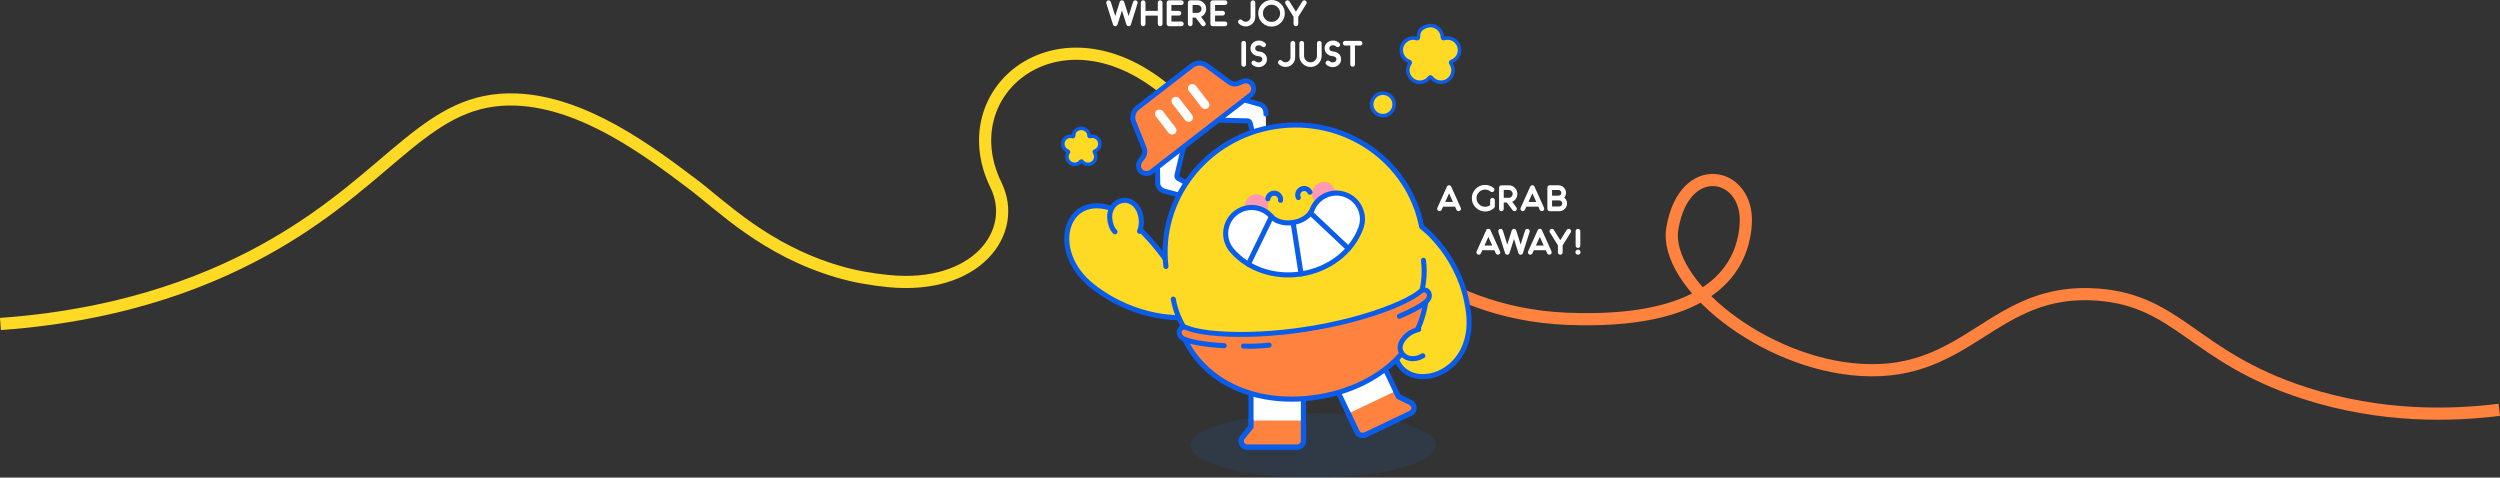 <?xml version="1.0" encoding="UTF-8"?>
<svg xmlns="http://www.w3.org/2000/svg" viewBox="0 0 1849.68 353.36">
  <rect x="0" y="0" width="1849.68" height="353.36" fill="#333333" stroke="none"/>
  <defs>
    <style>
      .cls-1, .cls-2, .cls-3, .cls-4 {
        fill: #fff;
      }

      .cls-1, .cls-3, .cls-5, .cls-6, .cls-7, .cls-4, .cls-8, .cls-9, .cls-10, .cls-11 {
        stroke: #0a5deb;
        stroke-linecap: round;
        stroke-linejoin: round;
      }

      .cls-1, .cls-7 {
        stroke-width: 3.67px;
      }

      .cls-12, .cls-9, .cls-10 {
        fill: #feda24;
      }

      .cls-3 {
        stroke-width: 3.8px;
      }

      .cls-5, .cls-4, .cls-8, .cls-9 {
        stroke-width: 3.75px;
      }

      .cls-5, .cls-13, .cls-14, .cls-11 {
        fill: none;
      }

      .cls-6 {
        stroke-width: 3.9px;
      }

      .cls-6, .cls-7, .cls-8, .cls-15 {
        fill: #ff823f;
      }

      .cls-16 {
        isolation: isolate;
      }

      .cls-17 {
        fill: #ff9ab2;
      }

      .cls-10 {
        stroke-width: 2.62px;
      }

      .cls-13 {
        stroke: #ff823f;
      }

      .cls-13, .cls-14 {
        stroke-miterlimit: 10;
        stroke-width: 9px;
      }

      .cls-18 {
        fill: #1678ff;
        mix-blend-mode: multiply;
        opacity: .1;
      }

      .cls-14 {
        stroke: #feda24;
      }

      .cls-11 {
        stroke-width: 3.67px;
      }
    </style>
  </defs>
  <g class="cls-16">
    <g id="Layer_2" data-name="Layer 2">
      <g id="Layer_1-2" data-name="Layer 1">
        <g>
          <path class="cls-13" d="M995.5,152.38c10.19,11.85,62.8,79.55,164.45,83.51,98.55,3.84,129.29-31.9,131.69-70.34,2.4-38.44-45.56-48.93-54.31,3.46-6.72,40.24,67.03,100.47,139.91,104.7,80.09,4.65,97.6-61.64,174.88-55.74,60.06,4.58,70.81,46.24,152.77,72.78,57.23,18.53,109.33,16.78,144.25,12.46"/>
          <path class="cls-14" d="M878.93,82.23c-83.28-90.08-178.63-20.14-142.01,54.77,17,34.77-14.48,77.5-79.72,70.95-12.62-1.27-24.69-3.32-37.12-6.97-53.96-15.86-85.87-48.4-107.82-64.94-31.83-24-80.19-60.46-130.35-62.39-65.63-2.53-90,55.77-179.02,107.17-42.23,24.38-107.41,52.07-202.57,58.89"/>
          <g>
            <g>
              <path class="cls-2" d="M840.53.32c.46.14.8.43,1.01.86.23.42.27.86.12,1.32l-4.95,15.68c-.24.8-.78,1.2-1.62,1.2s-1.37-.4-1.69-1.2l-3.29-10.44-3.31,10.44c-.28.77-.81,1.17-1.59,1.2-.88,0-1.45-.4-1.71-1.2l-4.95-15.68c-.14-.46-.1-.9.12-1.32.22-.43.55-.72,1.01-.86s.9-.1,1.32.12c.42.23.71.56.86,1.01l3.29,10.44,3.29-10.44c.11-.36.31-.65.62-.88.31-.23.66-.34,1.04-.34s.72.11,1.03.34c.31.22.51.52.62.88l3.29,10.44,3.29-10.44c.15-.45.44-.79.86-1.01.42-.22.86-.27,1.32-.12Z"/>
              <path class="cls-2" d="M858.37.24c.48,0,.89.17,1.23.51.33.33.5.74.5,1.23v15.67c0,.49-.17.89-.5,1.23-.34.34-.75.51-1.23.51s-.89-.17-1.23-.51c-.34-.33-.51-.74-.51-1.23v-6.13h-9.12v6.13c0,.49-.17.89-.51,1.23-.33.34-.74.51-1.21.51s-.89-.17-1.23-.51c-.34-.33-.51-.74-.51-1.23V1.98c0-.49.17-.89.51-1.23.33-.34.74-.51,1.23-.51s.88.17,1.21.51c.34.33.51.74.51,1.23v6.07h9.12V1.98c0-.49.17-.89.51-1.23.34-.34.75-.51,1.23-.51Z"/>
              <path class="cls-2" d="M866.68,3.71v4.33h5.59c.49,0,.9.17,1.23.51.34.33.51.74.51,1.21s-.17.89-.51,1.23c-.33.34-.74.51-1.23.51h-5.59v4.41h7.35c.49,0,.89.17,1.23.5.34.34.51.75.51,1.23s-.17.89-.51,1.23c-.33.34-.74.51-1.23.51h-9.08c-.49,0-.89-.17-1.23-.51-.34-.33-.51-.74-.51-1.23V1.98c0-.49.17-.89.51-1.23.33-.34.74-.51,1.23-.51h9.08c.49,0,.89.17,1.23.51.34.33.51.74.51,1.23s-.17.88-.51,1.21c-.33.34-.74.51-1.23.51h-7.35Z"/>
              <path class="cls-2" d="M892.42,6.61c0,1.29-.36,2.46-1.07,3.54-.7,1.04-1.62,1.81-2.77,2.31l3.13,4.16c.3.38.41.81.34,1.28-.06.48-.28.86-.66,1.15-.39.29-.82.4-1.29.34-.47-.07-.85-.3-1.15-.67l-4.32-5.72h-2.28v4.67c0,.49-.17.89-.51,1.23-.33.34-.74.51-1.21.51s-.89-.17-1.23-.51c-.34-.33-.51-.74-.51-1.23V1.97c0-.48.17-.89.51-1.23.33-.33.74-.5,1.23-.5h.18s.08,0,.08,0h5.22c1.74,0,3.22.64,4.47,1.89,1.23,1.24,1.85,2.73,1.85,4.48ZM886.08,9.51c.79,0,1.47-.3,2.04-.86.56-.57.84-1.25.84-2.04s-.28-1.47-.84-2.04c-.57-.57-1.24-.85-2.02-.86h-3.74v5.8h3.72Z"/>
              <path class="cls-2" d="M899,3.71v4.33h5.59c.49,0,.9.17,1.23.51.34.33.51.74.51,1.21s-.17.89-.51,1.23c-.33.34-.74.51-1.23.51h-5.59v4.41h7.35c.49,0,.89.17,1.23.5.34.34.51.75.51,1.23s-.17.89-.51,1.23c-.33.34-.74.51-1.23.51h-9.08c-.49,0-.89-.17-1.23-.51-.34-.33-.51-.74-.51-1.23V1.98c0-.49.17-.89.51-1.23.33-.34.74-.51,1.23-.51h9.08c.49,0,.89.17,1.23.51.34.33.51.74.51,1.23s-.17.88-.51,1.21c-.33.34-.74.51-1.23.51h-7.35Z"/>
              <path class="cls-2" d="M927.02.24c.48,0,.89.17,1.23.51.34.33.51.74.51,1.23v10.52c-.03,1.94-.73,3.6-2.12,4.97-1.39,1.38-3.05,2.06-4.99,2.06s-3.75-.74-5.15-2.21c-.32-.35-.48-.76-.47-1.24.02-.49.2-.89.54-1.21.35-.33.76-.49,1.24-.47.48,0,.88.19,1.21.54.72.76,1.6,1.13,2.63,1.13s1.84-.35,2.55-1.05c.73-.7,1.09-1.55,1.09-2.54V1.98c0-.49.17-.89.5-1.23s.75-.51,1.23-.51Z"/>
              <path class="cls-2" d="M940.77,0c2.71,0,5.02.96,6.95,2.87,1.92,1.92,2.87,4.24,2.87,6.95s-.96,5.03-2.87,6.95c-1.93,1.93-4.24,2.89-6.95,2.89s-5.03-.96-6.95-2.89c-1.92-1.92-2.89-4.23-2.89-6.95s.96-5.02,2.89-6.95c1.92-1.92,4.23-2.87,6.95-2.87ZM940.77,16.19c1.75,0,3.25-.62,4.49-1.86,1.24-1.25,1.86-2.75,1.86-4.51s-.62-3.25-1.86-4.49c-1.24-1.24-2.74-1.86-4.49-1.86s-3.26.62-4.51,1.86c-1.24,1.24-1.86,2.74-1.86,4.49s.62,3.26,1.86,4.51c1.25,1.24,2.75,1.86,4.51,1.86Z"/>
              <path class="cls-2" d="M965.97.5c.4.26.66.63.77,1.09.11.46.04.89-.22,1.31l-5.98,9.55v5.19c0,.49-.17.89-.5,1.23s-.75.51-1.23.51-.89-.17-1.23-.51c-.34-.33-.51-.74-.51-1.23v-5.19l-5.96-9.55c-.25-.41-.32-.85-.22-1.31.11-.47.36-.83.77-1.09.4-.25.84-.32,1.31-.22.47.11.83.36,1.08.77l4.76,7.62,4.76-7.62c.25-.4.61-.66,1.08-.77.47-.11.9-.04,1.31.22Z"/>
            </g>
            <g>
              <path class="cls-2" d="M920.19,30.25c.48,0,.88.17,1.21.51.34.33.51.74.51,1.23v15.67c0,.49-.17.89-.51,1.23-.33.34-.74.51-1.21.51s-.89-.17-1.23-.51c-.34-.33-.51-.74-.51-1.23v-15.67c0-.49.17-.89.51-1.23.33-.34.74-.51,1.23-.51Z"/>
              <path class="cls-2" d="M935.04,39.31c1.7,1.12,2.47,2.79,2.32,5.01-.12,1.64-.82,2.96-2.12,3.98-1.29,1.02-2.83,1.46-4.64,1.32-1.67-.12-3.06-.73-4.17-1.85-.34-.34-.51-.75-.51-1.23,0-.48.18-.89.51-1.23.34-.33.75-.5,1.23-.5s.89.17,1.23.51c.49.5,1.15.78,1.96.84.85.06,1.57-.1,2.13-.5.57-.39.87-.92.92-1.59.04-.52-.03-.94-.19-1.25-.12-.23-.31-.44-.57-.61-.57-.38-1.23-.59-1.98-.65-1.82-.13-3.29-.78-4.43-1.97-1.13-1.19-1.64-2.6-1.52-4.24.12-1.65.82-2.97,2.12-3.98,1.29-1.02,2.83-1.46,4.64-1.34.92.06,1.75.29,2.48.67.54.28,1.09.68,1.65,1.2.35.32.54.73.55,1.21.02.48-.14.89-.47,1.24-.32.35-.72.53-1.2.54-.49.02-.9-.14-1.26-.46-.62-.58-1.29-.9-2-.94-.85-.06-1.57.1-2.13.49-.57.4-.87.93-.92,1.61-.05.67.18,1.25.69,1.71.5.47,1.18.73,2.04.8h.01c1.35.09,2.56.49,3.63,1.2Z"/>
              <path class="cls-2" d="M956.52,30.25c.48,0,.89.17,1.23.51.34.33.51.74.51,1.23v10.52c-.03,1.94-.73,3.6-2.12,4.97-1.39,1.38-3.05,2.06-4.99,2.06s-3.75-.74-5.15-2.21c-.32-.35-.48-.76-.47-1.24.02-.49.2-.89.54-1.21.35-.33.76-.49,1.24-.47.48,0,.88.19,1.21.54.72.76,1.6,1.13,2.63,1.13s1.84-.35,2.55-1.05c.73-.7,1.09-1.55,1.09-2.54v-10.5c0-.49.17-.89.5-1.23s.75-.51,1.23-.51Z"/>
              <path class="cls-2" d="M976.11,30.27c.48,0,.89.17,1.23.51.34.33.51.74.51,1.23v9.4c-.03,2.25-.85,4.17-2.46,5.76-1.61,1.59-3.54,2.39-5.79,2.39s-4.18-.8-5.79-2.39c-1.61-1.59-2.42-3.51-2.44-5.76v-9.4c0-.49.17-.89.51-1.23.33-.34.74-.51,1.23-.51s.89.17,1.23.51c.33.33.5.74.5,1.23v9.35c0,1.3.48,2.42,1.42,3.35.93.93,2.04,1.39,3.35,1.39s2.42-.46,3.36-1.38c.93-.93,1.4-2.04,1.42-3.33v-9.38c0-.49.17-.89.5-1.23.34-.34.75-.51,1.23-.51Z"/>
              <path class="cls-2" d="M989.89,39.31c1.7,1.12,2.47,2.79,2.32,5.01-.12,1.64-.82,2.96-2.12,3.98-1.29,1.02-2.83,1.46-4.64,1.32-1.67-.12-3.06-.73-4.17-1.85-.34-.34-.51-.75-.51-1.23,0-.48.18-.89.51-1.23.34-.33.75-.5,1.23-.5s.89.17,1.23.51c.49.5,1.15.78,1.96.84.85.06,1.57-.1,2.13-.5.57-.39.87-.92.92-1.59.04-.52-.03-.94-.19-1.25-.12-.23-.31-.44-.57-.61-.57-.38-1.23-.59-1.98-.65-1.82-.13-3.29-.78-4.43-1.97-1.13-1.19-1.64-2.6-1.52-4.24.12-1.65.82-2.97,2.12-3.98,1.29-1.02,2.83-1.46,4.64-1.34.92.06,1.75.29,2.48.67.54.28,1.09.68,1.65,1.2.35.32.54.73.55,1.21.02.48-.14.89-.47,1.24-.32.35-.72.53-1.2.54-.49.02-.9-.14-1.26-.46-.62-.58-1.29-.9-2-.94-.85-.06-1.57.1-2.13.49-.57.4-.87.93-.92,1.61-.05.67.18,1.25.69,1.71.5.47,1.18.73,2.04.8h.01c1.35.09,2.56.49,3.63,1.2Z"/>
              <path class="cls-2" d="M1006.28,30.25c.48,0,.89.17,1.23.51.34.33.51.74.51,1.23s-.17.88-.51,1.21c-.34.34-.75.51-1.23.51h-3.78v13.94c0,.49-.17.89-.5,1.23-.34.34-.75.51-1.23.51s-.89-.17-1.23-.51c-.34-.33-.51-.74-.51-1.23v-13.94h-3.76c-.49,0-.89-.17-1.23-.51-.34-.33-.51-.74-.51-1.21s.17-.89.51-1.23c.33-.34.74-.51,1.23-.51h11.01Z"/>
            </g>
            <g>
              <path class="cls-2" d="M1066.63,155.21c-.2.43-.52.73-.96.9-.45.17-.89.16-1.34-.04-.43-.2-.73-.52-.9-.96-.17-.45-.16-.89.04-1.34l7.07-15.68c.28-.67.8-1.01,1.58-1.01s1.3.34,1.58,1.01l7.07,15.68c.2.44.21.89.04,1.34-.17.44-.48.76-.92.96-.43.2-.87.21-1.32.04-.45-.17-.77-.47-.97-.9l-1.04-2.33h-.04s-.03.01-.03.01h-8.81l-1.05,2.32ZM1074.99,149.42l-2.87-6.38-2.87,6.38h5.75Z"/>
              <path class="cls-2" d="M1104.25,146.45c.48,0,.89.17,1.23.51.34.33.51.74.51,1.23v4.45c0,.5-.19.93-.57,1.28-1.88,1.7-4.08,2.55-6.61,2.55-2.72,0-5.03-.96-6.95-2.89-1.92-1.92-2.89-4.23-2.89-6.95s.96-5.02,2.89-6.95c1.92-1.92,4.23-2.87,6.95-2.87,2.36,0,4.44.75,6.25,2.24.37.31.58.7.62,1.17.05.48-.09.9-.39,1.27-.3.37-.68.58-1.16.63-.48.05-.9-.09-1.28-.39-1.17-.97-2.51-1.46-4.04-1.46-1.75,0-3.26.62-4.51,1.86-1.24,1.24-1.86,2.74-1.86,4.49s.62,3.26,1.86,4.51c1.25,1.24,2.75,1.86,4.51,1.86,1.36,0,2.59-.4,3.7-1.2v-3.62c0-.49.17-.89.51-1.23.34-.34.75-.51,1.23-.51Z"/>
              <path class="cls-2" d="M1122.64,143.45c0,1.29-.36,2.46-1.07,3.54-.7,1.04-1.62,1.81-2.77,2.31l3.13,4.16c.3.38.41.81.34,1.28-.06.48-.28.86-.66,1.15-.39.29-.82.4-1.29.34-.47-.07-.85-.3-1.15-.67l-4.32-5.72h-2.28v4.67c0,.49-.17.89-.51,1.23-.33.34-.74.51-1.21.51s-.89-.17-1.23-.51c-.34-.33-.51-.74-.51-1.23v-15.68c0-.48.17-.89.51-1.23.33-.33.74-.5,1.23-.5h.18s.08,0,.08,0h5.22c1.74,0,3.22.64,4.47,1.89,1.23,1.24,1.85,2.73,1.85,4.48ZM1116.3,146.35c.79,0,1.47-.3,2.04-.86.56-.57.84-1.25.84-2.04s-.28-1.47-.84-2.04c-.57-.57-1.24-.85-2.02-.86h-3.74v5.8h3.72Z"/>
              <path class="cls-2" d="M1128.26,155.21c-.2.43-.52.73-.96.9-.45.17-.89.16-1.34-.04-.43-.2-.73-.52-.9-.96-.17-.45-.16-.89.04-1.34l7.07-15.68c.28-.67.8-1.01,1.58-1.01s1.3.34,1.58,1.01l7.07,15.68c.2.44.21.89.04,1.34-.17.44-.48.76-.92.96-.43.2-.87.21-1.32.04-.45-.17-.77-.47-.97-.9l-1.04-2.33h-.04s-.03.01-.03.01h-8.81l-1.05,2.32ZM1136.63,149.42l-2.87-6.38-2.87,6.38h5.75Z"/>
              <path class="cls-2" d="M1157.37,146.21c1.33,1.14,2,2.58,2,4.32,0,1.56-.55,2.89-1.65,4.01-1.11,1.12-2.43,1.68-3.97,1.7h-6.98s-.09,0-.09,0h-.08c-.49,0-.89-.17-1.23-.51-.34-.33-.51-.74-.51-1.23v-15.67c0-.49.17-.89.51-1.23.33-.34.74-.51,1.23-.51h.18s.08,0,.08,0h6.27c1.52,0,2.82.56,3.9,1.66,1.08,1.09,1.62,2.39,1.62,3.91,0,1.33-.43,2.51-1.28,3.55ZM1155.19,142.66c0-.58-.2-1.07-.61-1.48-.4-.4-.9-.61-1.47-.62h-4.78v4.21h4.78c.58,0,1.07-.21,1.47-.62.4-.41.61-.91.61-1.48ZM1153.69,152.76c.61,0,1.13-.23,1.57-.66.43-.44.65-.97.65-1.58s-.22-1.13-.65-1.57c-.43-.44-.95-.66-1.55-.66h-5.37v4.47h5.36Z"/>
            </g>
            <g>
              <path class="cls-2" d="M1095.69,187.43c-.2.43-.52.73-.96.9-.45.17-.89.16-1.34-.04-.43-.2-.73-.52-.9-.96-.17-.45-.16-.89.04-1.34l7.07-15.68c.28-.67.8-1.01,1.58-1.01s1.3.34,1.58,1.01l7.07,15.68c.2.44.21.89.04,1.34-.17.44-.48.76-.92.96-.43.2-.87.21-1.32.04-.45-.17-.77-.47-.97-.9l-1.04-2.33h-.04s-.03.01-.03.01h-8.81l-1.05,2.32ZM1104.06,181.65l-2.87-6.38-2.87,6.38h5.75Z"/>
              <path class="cls-2" d="M1130.58,169.39c.46.14.8.43,1.01.86.23.42.27.86.12,1.32l-4.95,15.68c-.24.8-.78,1.2-1.62,1.2s-1.37-.4-1.69-1.2l-3.29-10.44-3.31,10.44c-.28.77-.81,1.17-1.59,1.2-.88,0-1.45-.4-1.71-1.2l-4.95-15.68c-.14-.46-.1-.9.12-1.32.22-.43.55-.72,1.01-.86s.9-.1,1.32.12c.42.23.71.56.86,1.01l3.29,10.44,3.29-10.44c.11-.36.31-.65.62-.88.31-.23.66-.34,1.04-.34s.72.11,1.03.34c.31.22.51.52.62.88l3.29,10.44,3.29-10.44c.15-.45.44-.79.86-1.01.42-.22.86-.27,1.32-.12Z"/>
              <path class="cls-2" d="M1133.78,187.43c-.2.43-.52.73-.96.9-.45.17-.89.16-1.34-.04-.43-.2-.73-.52-.9-.96-.17-.45-.16-.89.04-1.34l7.07-15.68c.28-.67.8-1.01,1.58-1.01s1.3.34,1.58,1.01l7.07,15.68c.2.44.21.89.04,1.34-.17.44-.48.76-.92.96-.43.2-.87.21-1.32.04-.45-.17-.77-.47-.97-.9l-1.04-2.33h-.04s-.03.01-.03.01h-8.81l-1.05,2.32ZM1142.14,181.65l-2.87-6.38-2.87,6.38h5.75Z"/>
              <path class="cls-2" d="M1161.57,169.57c.4.26.66.63.77,1.09.11.46.04.89-.22,1.31l-5.98,9.55v5.19c0,.49-.17.89-.5,1.23-.34.34-.75.51-1.23.51s-.89-.17-1.23-.51c-.34-.33-.51-.74-.51-1.23v-5.19l-5.96-9.55c-.25-.41-.32-.85-.22-1.31.11-.47.36-.83.77-1.09.4-.25.84-.32,1.31-.22.47.11.83.36,1.08.77l4.76,7.62,4.76-7.62c.25-.4.61-.66,1.08-.77.47-.11.9-.04,1.31.22Z"/>
              <path class="cls-2" d="M1167.5,184.7c.51,0,.95.18,1.31.55.38.36.57.8.57,1.32s-.19.98-.57,1.34c-.36.37-.8.55-1.31.55s-.98-.18-1.34-.55c-.37-.36-.55-.8-.55-1.34s.18-.96.55-1.32c.36-.37.8-.55,1.34-.55ZM1167.5,169.3c.48,0,.89.17,1.23.51.33.33.5.74.5,1.23v10.66c0,.48-.17.89-.5,1.23-.34.34-.75.51-1.23.51s-.9-.17-1.23-.51c-.34-.34-.51-.75-.51-1.23v-10.66c0-.49.17-.89.51-1.23.33-.34.74-.51,1.23-.51Z"/>
            </g>
            <g>
              <path class="cls-9" d="M876.23,234.96s-34.43,3-67.84-23.12c-34.32-26.83-19.28-74.34,20.04-55.15,0,0,18.62,13.02,35.22,36.97"/>
              <path class="cls-9" d="M824.92,171.46c-2.39-2.3-3.61-6.39-3.87-9.99-.55-7.66,4.78-13.35,11.3-13.28,5.68.06,10.47,5.09,11.67,11.74,0,0,1.5,5.6-.89,11.2"/>
              <g>
                <ellipse class="cls-18" cx="971.56" cy="329.6" rx="90.78" ry="23.77"/>
                <g>
                  <g>
                    <path class="cls-1" d="M856.16,109.65s.43,25.42.43,25.42c-.22,3.78,2.85,6,5.87,6.63,0,0,13.94,3.63,13.94,3.63,6.02.72,7.97-6.68,3.6-8.79l-8.12-4.41c-.88-.48-1.34-1.49-1.1-2.47l4.53-19.16c1.32-5.3-3.06-10.3-8.76-9.94-4.98.26-10.37,4.36-10.39,9.08Z"/>
                    <path class="cls-1" d="M907.19,70.21s24.49,6.83,24.49,6.83c3.72.74,5.09,4.27,4.94,7.35,0,0,0,14.41,0,14.4-.82,6.01-8.47,6.03-9.41,1.27l-2.22-8.97c-.24-.98-1.11-1.67-2.11-1.69l-19.68-.44c-5.46-.06-9.2-5.56-7.41-10.98,1.51-4.75,6.84-8.94,11.4-7.77Z"/>
                    <g>
                      <path class="cls-7" d="M843.59,126.13c1.98,2.56,5.67,3.03,8.23,1.05l1.33-1.03,70.76-54.79,1.33-1.03c2.56-1.98,3.03-5.67,1.05-8.23h0c-1.62-2.1-4.44-2.84-6.88-1.83l-3.25,1.35c-2.18.9-4.68.6-6.59-.8l-16.81-12.35c-3.27-2.41-7.75-2.35-10.96.14l-40.13,31.07c-3.21,2.49-4.39,6.8-2.88,10.57l7.75,19.38c.88,2.2.54,4.69-.88,6.58l-2.11,2.8c-1.6,2.11-1.58,5.03.04,7.13h0Z"/>
                      <g>
                        <rect class="cls-2" x="883.67" y="60.55" width="6.47" height="21.84" rx="3.23" ry="3.23" transform="translate(1631.91 -415.03) rotate(142.25)"/>
                        <rect class="cls-2" x="871.48" y="69.99" width="6.47" height="21.84" rx="3.23" ry="3.23" transform="translate(1615.86 -390.66) rotate(142.25)"/>
                        <rect class="cls-2" x="859.29" y="79.43" width="6.47" height="21.84" rx="3.23" ry="3.23" transform="translate(1599.81 -366.29) rotate(142.25)"/>
                      </g>
                    </g>
                  </g>
                  <g>
                    <path class="cls-12" d="M862.22,180.43s-3.51,32.45,10.43,53.62l64.21-2.34-43-42.08-31.64-9.2Z"/>
                    <path class="cls-9" d="M1032.57,263.91c7.6,28.1,59.75,15.42,53.96-32.7-5.02-41.74-34.67-63.45-34.67-63.45-9.56-49.13-57.35-82.03-108.4-74.1-51.05,7.93-86.61,53.77-80.82,103.49"/>
                    <path class="cls-3" d="M925.56,265.98v49.8l-6.24,7.83c-.62.78-.96,1.74-.96,2.74h0c0,2.43,1.97,4.39,4.39,4.39h36.95c2.59,0,4.69-2.1,4.69-4.69v-60.07h-38.84Z"/>
                    <path class="cls-3" d="M1013.2,248.52l21.45,44.94,9,4.38c.89.43,1.61,1.16,2.04,2.06h0c1.04,2.19.12,4.81-2.07,5.85l-33.35,15.92c-2.34,1.12-5.14.12-6.25-2.21l-25.87-54.21,35.05-16.73Z"/>
                    <path class="cls-6" d="M964.39,311.15v14.91c0,2.59-2.09,4.69-4.69,4.69h-36.95c-1.21,0-2.31-.49-3.1-1.29s-1.29-1.89-1.29-3.1c0-1,.34-1.97.96-2.74l6.23-7.83v-4.64"/>
                    <path class="cls-6" d="M1032.65,289.28l2,4.19,9,4.38c.9.42,1.61,1.16,2.04,2.06.52,1.09.55,2.29.18,3.35-.37,1.06-1.15,1.98-2.25,2.5l-33.35,15.91c-2.34,1.12-5.14.12-6.25-2.21l-6.42-13.45"/>
                    <path class="cls-9" d="M1053.18,192.57c5.87,44.91-37.28,79.15-81.02,85.95-43.74,6.79-96.07-12.66-104.1-57.24"/>
                    <path class="cls-15" d="M1054.88,223.47c-5.55,37.29-37.99,63.77-80.34,70.35-42.35,6.58-81.31-8.82-97.9-42.66-3.54-1.52-4.36-3.75-4.2-5.73.2-2.44,2.78-3.95,5.07-3.11l2.07.75c4.98,1.82,12.42,3.1,22.1,3.81,5.96.44,12.32.62,18.95.56,14.54-.13,30.36-1.44,46.09-3.89,15.73-2.44,31.2-5.99,45.1-10.28,6.34-1.96,12.34-4.06,17.89-6.28,9.01-3.61,15.7-7.09,19.9-10.33l1.73-1.34c1.94-1.49,4.86-.84,5.78,1.43.75,1.84.67,4.21-2.25,6.73Z"/>
                    <g>
                      <path class="cls-11" d="M966.73,243.54c-22.89,3.56-45.99,4.74-65.04,3.33-9.68-.71-17.11-1.99-22.1-3.81l-2.06-.75c-2.3-.84-4.88.67-5.08,3.11-.16,1.98.65,4.22,4.2,5.74"/>
                      <path class="cls-11" d="M1054.88,223.48c2.92-2.52,3.01-4.9,2.26-6.74-.93-2.26-3.84-2.91-5.78-1.42l-1.74,1.34c-4.2,3.24-10.9,6.72-19.9,10.33-17.72,7.12-40.09,13-62.99,16.56"/>
                    </g>
                    <path class="cls-8" d="M1035.39,233.97c9.31-3.89,15.46-7.39,19.49-10.49-5.55,37.29-37.99,63.77-80.34,70.35-42.35,6.58-81.31-8.82-97.9-42.66,5.19,1.89,12.91,3.46,24.41,4.3,1.53.11,3.08.21,4.65.29"/>
                    <path class="cls-9" d="M1049.64,243.67c-2.73.85-5.74,1.93-8.24,4.03-5.61,4.72-7.25,10.33-3.46,14.65,3.3,3.76,9.51,4,14.76.89"/>
                    <circle class="cls-17" cx="929.68" cy="152.33" r="8.62"/>
                    <circle class="cls-17" cx="979.37" cy="143.26" r="8.62"/>
                    <path class="cls-5" d="M969.2,142.23c-1.09-2.38-3.9-3.43-6.28-2.34-2.38,1.09-3.43,3.9-2.34,6.28"/>
                    <path class="cls-5" d="M938.04,147.08c.31-2.6,2.67-4.45,5.27-4.13s4.45,2.67,4.13,5.27"/>
                    <g>
                      <path class="cls-4" d="M962.64,202.68c-19.79,3.07-39.41-3.61-51.2-17.44-6.9-8.09-5.93-20.24,2.16-27.13,8.09-6.9,20.24-5.93,27.13,2.16,2.57,3.02,8.52,5.54,16,4.38,7.69-1.2,12.67-5.66,14.03-9.31,3.73-9.95,14.83-15,24.78-11.27,9.95,3.73,15,14.83,11.27,24.78-6.62,17.67-23.55,30.63-44.17,33.83Z"/>
                      <line class="cls-5" x1="956.73" y1="164.64" x2="962.64" y2="202.68"/>
                      <line class="cls-5" x1="969.57" y1="157.51" x2="997.7" y2="183.97"/>
                      <line class="cls-5" x1="940.73" y1="160.27" x2="923.6" y2="195.48"/>
                    </g>
                    <path class="cls-8" d="M920.05,256.04c5.54.31,13.4,0,18.91-.72"/>
                  </g>
                </g>
              </g>
              <path class="cls-10" d="M809.89,111.87c-.24.07-.38.53-.23.74,1.84,2.53,1.28,6.08-1.26,7.91-2.54,1.85-6.09,1.28-7.93-1.25-.15-.21-.62-.21-.77,0-1.85,2.53-5.39,3.1-7.93,1.25-2.54-1.84-3.1-5.39-1.26-7.91.15-.21.01-.67-.23-.74-2.98-.97-4.62-4.17-3.65-7.15.97-2.98,4.16-4.61,7.14-3.63.24.07.64-.2.63-.46-.02-1.67.33-3.32,1.68-4.29,4.65-3.34,9.66-.12,9.66,4.29,0,.25.38.53.63.45,2.98-.97,6.17.66,7.14,3.63.97,2.98-.67,6.18-3.65,7.15Z"/>
            </g>
            <path class="cls-10" d="M1073.74,45.55c-.38.12-.6.83-.37,1.16,2.89,3.97,2.01,9.55-1.98,12.44-3.99,2.91-9.57,2.01-12.46-1.96-.23-.33-.98-.33-1.21,0-2.91,3.97-8.47,4.87-12.46,1.96-3.99-2.89-4.87-8.47-1.98-12.44.23-.33.02-1.05-.37-1.16-4.68-1.53-7.26-6.56-5.73-11.25,1.53-4.68,6.54-7.24,11.23-5.71.38.12,1-.32,1-.72-.04-2.62.51-5.22,2.64-6.75,7.31-5.25,15.18-.18,15.18,6.75,0,.4.6.83,1,.71,4.68-1.53,9.7,1.03,11.23,5.71,1.53,4.68-1.05,9.72-5.73,11.25Z"/>
            <circle class="cls-10" cx="1023.18" cy="77.25" r="8.33"/>
          </g>
        </g>
      </g>
    </g>
  </g>
</svg>